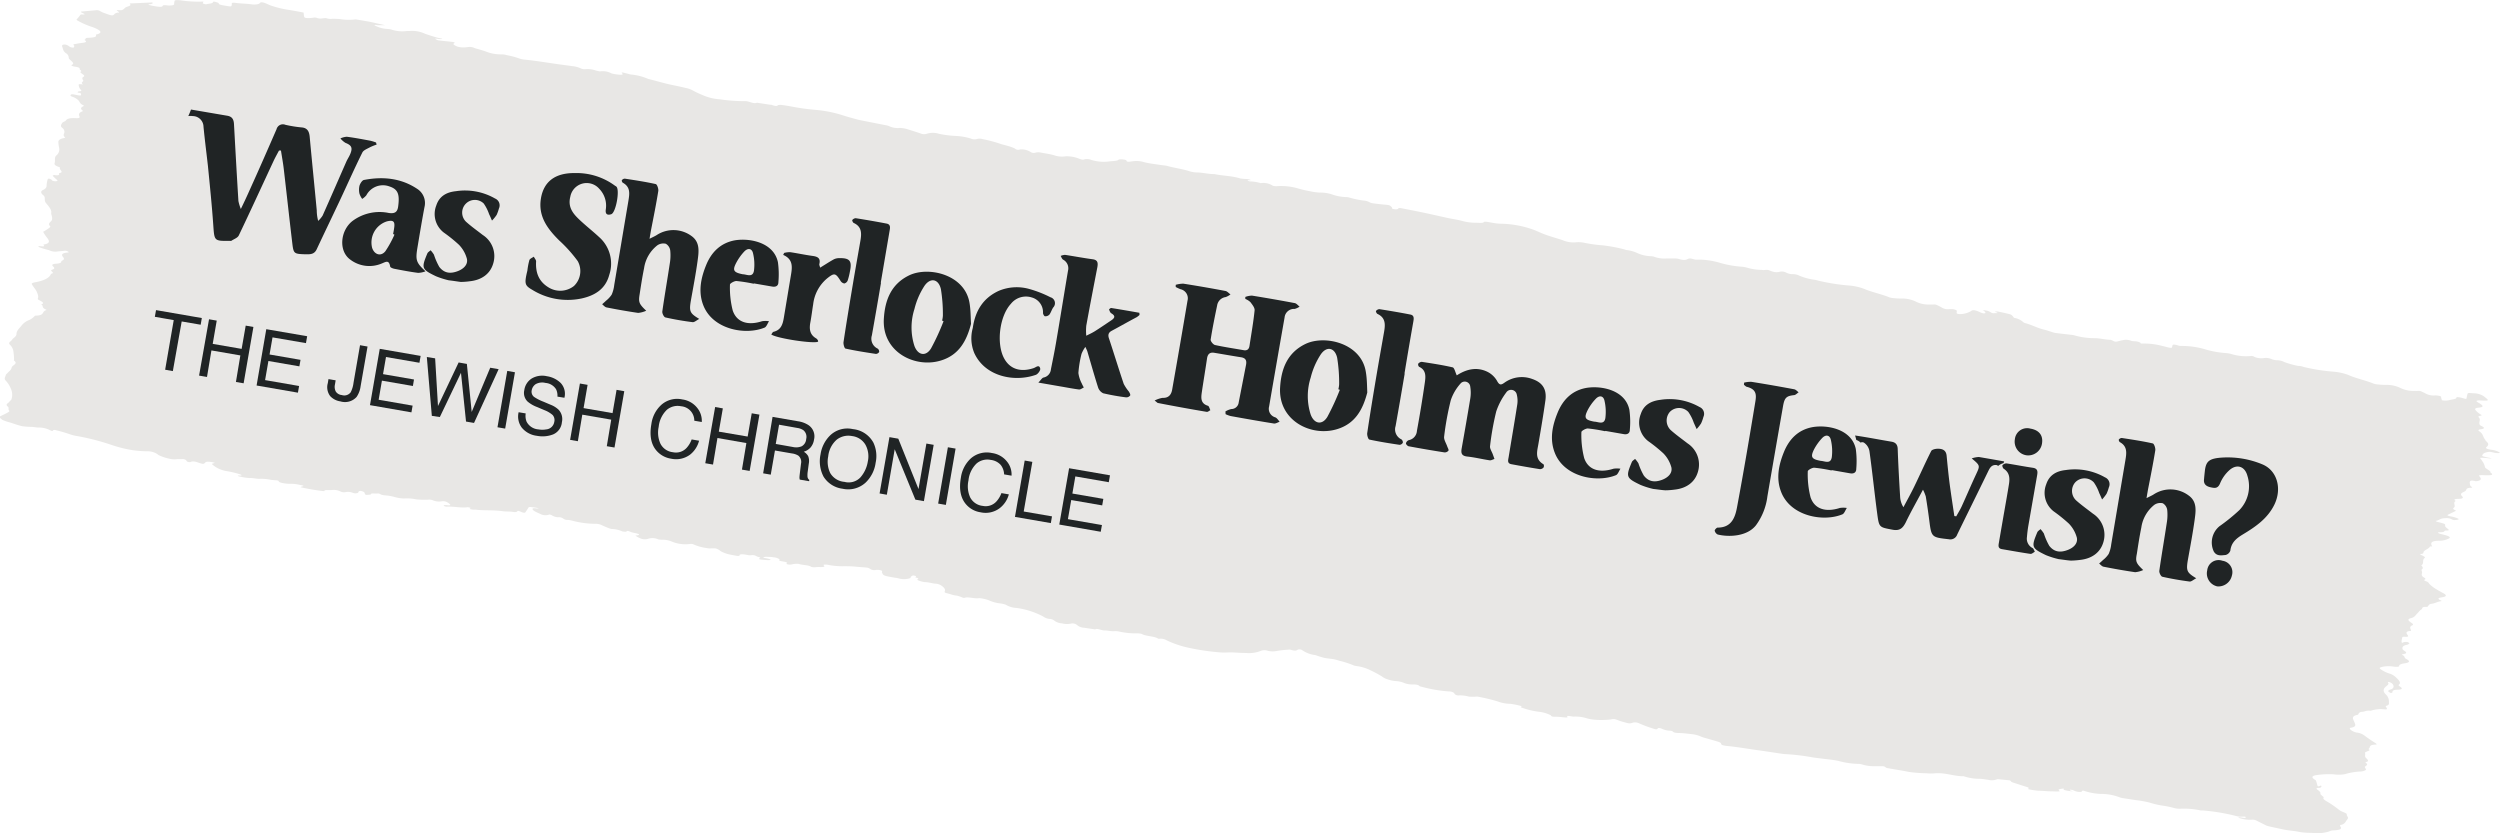 <?xml version="1.0" encoding="UTF-8"?> <svg xmlns="http://www.w3.org/2000/svg" viewBox="0 0 565.1 188.38"><defs><style>.cls-1{fill:#e8e7e5;}.cls-2{fill:#202425;}</style></defs><title>paper7</title><g id="Layer_2" data-name="Layer 2"><g id="Layer_2-2" data-name="Layer 2"><path class="cls-1" d="M561.84,102.3a3.29,3.29,0,0,1,1-.17,9.21,9.21,0,0,1,1,.21c.55.11,1.2.11,1.21,0s-.91-.54-1.73-.65c-1.1-.14-1.57-.35-1.31-.59.6-.56.57-.84-.1-1.43-.11-.1-.07-.18-.15-.28-.6-.67-.33-1.27-1.48-2-.12-.08,0-.17,0-.24a.83.83,0,0,1,.37-.1c.86-.12,1.22-.31.2-.79a.59.59,0,0,1-.41-.55c-.07-.48.38-.88-.21-1.44-.11-.11.14-.23.41-.28s.44-.09.12-.29a4.35,4.35,0,0,1-1.19-1c-.19-.25-.12-.47.65-.55,1.13-.11,1.17-.34.47-.84-.23-.17-.61-.35-.82-.52s.09-.32.68-.28c2,.12,2.15.06,1.3-.61a4.6,4.6,0,0,0-.61-.45,4.3,4.3,0,0,0-2.15-.55c-1.24-.1-1.26-.11-1.36.24a8.6,8.6,0,0,0-.19.88c0,.18-.18.19-.76,0s-1.55-.36-1.53-.15c0,.36-.9.39-1.46.54a3.69,3.69,0,0,1-1.82.06l-.18-.59a.07.07,0,0,1,0-.06c.18-.26-.64-.43-1.32-.44a3.79,3.79,0,0,1-2.38-.54l-.63-.29a1.53,1.53,0,0,0-.93-.19,5,5,0,0,1-.78,0,6.76,6.76,0,0,1-3.3-.73,7.12,7.12,0,0,0-2.71-.63c-.7,0-1.39,0-2.12-.09a4.55,4.55,0,0,1-1.08-.19c-1.7-.72-4.14-1.22-5.81-2a12.67,12.67,0,0,0-3.31-.71,42.24,42.24,0,0,1-6.73-1.07,3.22,3.22,0,0,0-1.24-.23,20.84,20.84,0,0,1-3.07-.86,3.64,3.64,0,0,0-1.83-.42,5,5,0,0,1-1-.22,3.17,3.17,0,0,0-1.94-.25,4.07,4.07,0,0,1-2-.28,1.29,1.29,0,0,0-1-.19,11.27,11.27,0,0,1-4.22-.46,6.34,6.34,0,0,0-1.35-.23,21.55,21.55,0,0,1-4.49-.81,18.37,18.37,0,0,0-5.47-.79,2.13,2.13,0,0,1-.8-.13c-.73-.22-1.19-.24-1.21,0a3.89,3.89,0,0,1-.11.43c0,.18-.47.14-1,0s-.71-.2-1.08-.27a15.75,15.75,0,0,0-4.55-.57c-.37,0-.46,0-.46-.1s-.5-.37-1.23-.42a4.33,4.33,0,0,1-.84-.08,3.1,3.1,0,0,0-2.06-.14c-.47.07-.79.19-1.19.28a1.15,1.15,0,0,1-.87-.14,3.06,3.06,0,0,0-.59-.25c-1.08,0-2.38-.35-3.57-.37a16.22,16.22,0,0,1-4.38-.57,4.94,4.94,0,0,0-.64-.15c-1.28-.15-2.55-.29-3.82-.45a3.5,3.5,0,0,1-.64-.15c-.66-.2-1.28-.44-2-.61-1.74-.43-2.66-1.06-4.33-1.49a1.12,1.12,0,0,1-.31-.15,4,4,0,0,0-2-1c-.23,0-.29-.27-.45-.41a1.3,1.3,0,0,0-.56-.41c-.91-.24-1.9-.45-2.87-.65-.15,0-.9,0-.38.14.91.35-.1.21-.3.25a1.13,1.13,0,0,1-.86-.2,3.69,3.69,0,0,0-.69-.33,8.81,8.81,0,0,0-1.12-.17,2.68,2.68,0,0,1,.37.26c.12.12.26.24.25.34s-.18.13-.36.16a3.66,3.66,0,0,1-1.08-.38c-1-.42-1.49-.46-1.84-.14A5,5,0,0,1,443,71c-.41,0-.73-.12-.73-.26s.1-.37,0-.58a2.34,2.34,0,0,0-.78-.27,6.41,6.41,0,0,0-1,0,2.57,2.57,0,0,1-1.5-.33,9.93,9.93,0,0,0-1.14-.59,1.32,1.32,0,0,0-.77-.14c-.29,0-.64,0-1,0a6.14,6.14,0,0,1-3.11-.7,7.08,7.08,0,0,0-2.88-.65c-.65,0-1.26,0-1.92-.08a4.94,4.94,0,0,1-1.08-.18c-1.63-.7-4-1.18-5.63-1.89a12.46,12.46,0,0,0-3.48-.79,45.51,45.51,0,0,1-7-1.11,6.84,6.84,0,0,0-.81-.19,13.18,13.18,0,0,1-3.43-.92,3.21,3.21,0,0,0-1.43-.35,3.16,3.16,0,0,1-1.58-.36,2.08,2.08,0,0,0-1.48-.17,2.84,2.84,0,0,1-1.55-.05c-.42-.1-.83-.35-1.14-.38-.48-.05-.82.1-1.29,0a12.48,12.48,0,0,1-3.32-.49,5.92,5.92,0,0,0-1.34-.24,23,23,0,0,1-4.93-.9,17.9,17.9,0,0,0-4-.68c-.42,0-.79,0-1.21,0s-.84-.19-1.26-.26a1.35,1.35,0,0,0-.6.05c-.44.22-.78.47-2.3,0a3.56,3.56,0,0,0-.84-.06c-.62,0-1.26,0-1.82,0A6.64,6.64,0,0,1,373.8,58a4,4,0,0,0-.64-.09,7.86,7.86,0,0,1-3.11-.73,7.67,7.67,0,0,0-2.23-.64c-.28,0-.56-.16-.85-.22a36.27,36.27,0,0,0-4.65-.86,31.81,31.81,0,0,1-4.2-.58,6.36,6.36,0,0,0-1.7-.13,6.23,6.23,0,0,1-3.28-.49c-1.17-.38-2.45-.74-3.56-1.13s-1.82-.75-2.75-1.13a22.78,22.78,0,0,0-7.52-1.43,9.83,9.83,0,0,1-1.28-.1c-.62-.09-1.25-.22-1.87-.32a2.4,2.4,0,0,0-.75,0c0,.34-1.1.2-1.87.2a11.59,11.59,0,0,1-2.92-.38c-1.13-.32-2.28-.46-3.4-.7-2.39-.53-4.75-1.08-7.19-1.56-1-.21-2.13-.41-3.19-.63-.45-.09-.73-.07-.78.06s-.36.25-1,.13-.3-.25-.43-.38a1.65,1.65,0,0,0-.62-.5,8.71,8.71,0,0,0-1.24-.15c-.76-.08-1.51-.16-2.26-.26a3.43,3.43,0,0,1-.82-.2,3.29,3.29,0,0,0-1.51-.45,21.19,21.19,0,0,1-3.17-.67,2.75,2.75,0,0,0-.68-.11,10.28,10.28,0,0,1-3.28-.62,8.49,8.49,0,0,0-2.77-.4,13.31,13.31,0,0,1-2.25-.32,24.92,24.92,0,0,1-2.43-.56,13.68,13.68,0,0,0-5.08-.56,3.07,3.07,0,0,1-.79-.09,3.91,3.91,0,0,0-2.77-.6,8.65,8.65,0,0,0-2.39-.39,1.79,1.79,0,0,1-.55-.17c-.06-.05.1-.11.25-.11s.68.06.33-.1a2.8,2.8,0,0,0-.75-.16,12.91,12.91,0,0,1-1.49-.13c-2-.63-3.95-.57-5.91-1-1.18.05-2.73-.37-4-.36a6.13,6.13,0,0,1-1.54-.26c-1.56-.52-3.43-.75-5.06-1.21-.43-.12-1.05-.14-1.58-.23-1.22-.19-2.54-.33-3.63-.62a6,6,0,0,0-2.58-.21l-.8.11c-.26,0-.54,0-.58-.14s-.1-.3-.73-.36a3.07,3.07,0,0,0-1.07,0c-.24.37-1.48.32-2.31.45a9.43,9.43,0,0,1-3.91-.37,2.56,2.56,0,0,0-1.51-.13c-.36.16-.64.07-1.2-.13a7.53,7.53,0,0,0-3.06-.55,5.27,5.27,0,0,1-2.63-.24c-1-.29-2-.41-3-.6a2.47,2.47,0,0,0-1.14,0,1.36,1.36,0,0,1-1.27-.2,3.82,3.82,0,0,0-2.27-.51,1.1,1.1,0,0,1-1.18-.21,8.56,8.56,0,0,0-1.62-.59c-.6-.19-1.4-.34-1.86-.54a30.93,30.93,0,0,0-3.85-1,2.14,2.14,0,0,0-1.3,0,2,2,0,0,1-1.32-.12,13.73,13.73,0,0,0-3.37-.59,23.31,23.31,0,0,1-3.85-.49,4.48,4.48,0,0,0-2.75,0,2,2,0,0,1-1.45-.1c-1-.33-2.05-.67-3.14-1a6.48,6.48,0,0,0-1.53-.22,4.4,4.4,0,0,1-2.39-.41,3.49,3.49,0,0,0-.84-.22l-5.49-1.09a11.09,11.09,0,0,1-1.1-.26c-1-.27-2-.54-2.92-.84a28.11,28.11,0,0,0-6.32-1.27c-1.61-.14-3.17-.34-4.8-.64-.85-.16-1.72-.32-2.57-.43a2.76,2.76,0,0,0-1.08,0c-.18.3-.67.23-1.51-.08l-.23,0-3-.46c-.76.33-1.73-.33-2.56-.36a.77.77,0,0,0-.21,0,36.73,36.73,0,0,1-5.62-.41,11.35,11.35,0,0,1-4-1,19,19,0,0,1-2.11-1,5.29,5.29,0,0,0-1.62-.57c-1-.25-2.08-.47-3.14-.69-1.87-.39-3.52-.92-5.33-1.35a12.58,12.58,0,0,0-3.93-1c-.36-.06-.7-.19-1.07-.27-.55-.13-1.29-.38-.84.06.29.27-.27.33-1.09.21a8.26,8.26,0,0,1-1.37-.25,4.11,4.11,0,0,0-2.61-.45,7.89,7.89,0,0,1-1.05-.24,5.52,5.52,0,0,0-2.14-.27,2,2,0,0,1-1.18-.19,5.74,5.74,0,0,0-1.88-.49c-1.15-.17-2.28-.3-3.43-.47-2.44-.35-4.9-.76-7.32-1a5.25,5.25,0,0,1-1.11-.22,18.09,18.09,0,0,0-2.93-.79,4,4,0,0,0-1.24-.18,9.05,9.05,0,0,1-3.55-.66c-.4-.15-.9-.29-1.36-.43s-.89-.23-1.19-.36a2.46,2.46,0,0,0-1.38-.21,7.72,7.72,0,0,1-1.23.09,4.77,4.77,0,0,1-1.25-.19c-.54-.25-1.13-.52-.75-.73s0-.29-.65-.36c-1-.11-1.93-.2-2.91-.32a1.59,1.59,0,0,1-.48-.22c-.16-.09-.4-.22.14-.15s1.08.15,1.28,0c-.45-.09-.95-.17-1.34-.29-.89-.26-1.75-.54-2.56-.82A6.91,6.91,0,0,0,92.6,7c-.2,0-.4,0-.55,0a7.72,7.72,0,0,1-3.68-.35,5.9,5.9,0,0,0-.85-.11,6.41,6.41,0,0,1-2.87-.83c-.05,0,.08-.1.19-.09s.49.08.68.08c.54,0,1,0,1.57,0l-1.68-.37c-.67-.15-1.34-.31-2-.44-1-.18-2-.34-3-.51a12,12,0,0,1-3.52-.06c-.58-.06-1.11-.06-1.67-.08a3.11,3.11,0,0,1-1.54-.15c-.43,0-.84.09-1.3.11a2.78,2.78,0,0,1-.63-.11A1.55,1.55,0,0,0,70.82,4a7,7,0,0,1-1,.09c-.83,0-1-.07-1.07-.34s-.08-.61-.13-.91c-1.08-.2-2.17-.42-3.25-.59a22.93,22.93,0,0,1-4.15-1c-.38-.13-.65-.29-1-.43C59.41.47,58.91.42,58.73.7S57.7,1.07,57,1C55.68.8,54.57.83,53.31.66c-.76-.1-.92,0-.92.13a1.13,1.13,0,0,1,0,.32c-.1.42-.1.41-1.58.16C50,1.14,49.31,1,49.46.74c0,0-.12-.1-.23-.14a7.43,7.43,0,0,0-.79-.23c-.06,0-.3,0-.3.1,0,.35-1,.34-1.57.51A3.4,3.4,0,0,1,45.9.8c-.12-.08,0-.16,0-.23A.9.9,0,0,1,46,.37a3.57,3.57,0,0,0-.56,0,26.49,26.49,0,0,1-4.7-.31C39.94,0,39.5,0,39.47.21a2,2,0,0,0-.1.7c0,.26-.46.33-1.13.34-.51,0-1.37-.22-1.47.08S36,1.57,35,1.4a8.33,8.33,0,0,1-1.31-.28C33.29.91,34,1,34.2.89a.89.89,0,0,0,.34-.18s0-.09-.13-.14a1.27,1.27,0,0,0-.36,0L29.86.76c-.21,0-.59,0-.54.07.56.49-.48.59-.92.84-.16.09-.22.21-.36.31a1.18,1.18,0,0,1-.58.32c-.23.05-1.07-.07-1.07,0s.37.31.5.46-.23.06-.34.1a1.86,1.86,0,0,0-.59.23c-.47.53-.55.53-2.32-.12a4.76,4.76,0,0,1-.94-.42,1.43,1.43,0,0,0-1.05-.23l-3,.27c-.42,0-.46.14-.06.32s1,.43-.12.36a.39.39,0,0,0-.31.1,7.39,7.39,0,0,1-.72.89c-.12.1-.21.16,0,.34a17.56,17.56,0,0,0,3.56,1.55c1.84.72,2.2,1.22,1,1.6-.15,0-.36.1-.32.18.24.47-.69.58-1.78.62-.82,0-.38.36-.84.47,1,.58-.17.63-1.06.75-.37.05-.66.13-1,.18s-.52.09-.32.28.07.34,0,.48-.64,0-.88-.11a4.1,4.1,0,0,0-.4-.29,2.14,2.14,0,0,0-.65-.24,1.13,1.13,0,0,0-.59.08.3.3,0,0,0-.11.37c.22.49.15,1,.85,1.5a1.22,1.22,0,0,1,.64,1.08c0,.12.16.28.31.42.43.42,1.07.86.39,1.14-.25.11,0,.31.76.42s1.09.28,1,.48.66.47.22.65c-.23.09.26.42.58.65s.29.38,0,.55-.2.47,0,.74-.72.49-.06.9c0,0-.16.06-.28,0-.78-.09-.7.1-.66.25a1.66,1.66,0,0,0,.42.94c.25.24.25.35-.29.4-.24,0-.39.13-.37.23s.41.12.66.14c0,.17.18.37.07.51s-.75,0-1.18-.09-1-.21-1.1,0-.19.24.42.46a3.72,3.72,0,0,1,1.22.72c.45.4.26.76,1.21,1.2.12.06.11.15,0,.19-.49.25-.83.51-.17,1,.09.06,0,.14-.06.18-.81.27-.88.68-.65,1.16.09.21,0,.41-.78.37-1.47-.08-2.06.14-2.3.52-.15.22-.74.35-.86.58s-.51.68,0,1.06a1.15,1.15,0,0,1,.52.88c.07.43-.51.77.15,1.3.08.07-.14.14-.31.17-.82.17-1.18.45-1.21.82a7.44,7.44,0,0,0,.16,1.3,1.72,1.72,0,0,1-.57,1.76c-.52.42-.3,1-.38,1.55-.05.33-.38.64.91,1.09.16.06.3.17.26.21-.29.35,1,1-.11,1.16-.16,0-.07.16-.08.24s0,.42-1.1.21c-.1,0-.42.12-.35.2a11.46,11.46,0,0,0,1,.94c.19.18-.12.32-.6.26s-.58-.18-.66-.31-.32-.16-.49-.25-.39.07-.4.14a6,6,0,0,0-.25,1.45c0,.37-.23.7-.78.94s-.61.68,0,1.17a1,1,0,0,1,.33.42c.11.46-.08.9.32,1.38.64.77,1.3,1.52,1.18,2.19-.05.27.12.57.15.85a1.49,1.49,0,0,1,0,.81c-.21.44-1.05.75-.41,1.36.15.15-.05.29-.2.41-.32.25-.71.48-1.08.72-.09.06-.31.11-.26.19a7.07,7.07,0,0,0,.71,1.11c.57.73,1.14,1.45-.63,1.74-.15,0,.15.22.12.31s-.23.12-.4.1c-1.05-.1-1.1-.08-.65.21a19.26,19.26,0,0,0,2.16.65,3.18,3.18,0,0,0,2,.28c.42-.05.89-.08,1.32-.12a1.32,1.32,0,0,1,.91.12c.26.14.32.22-.07.26-1.26.11-1.45.49-1,1,.27.32.3.59-.15.79-.16.07-.25.16-.25.26,0,.26-.39.41-1.05.46-1,.07-1.21.25-.75.67s.12.55-.37.74.75.64.06.82c-.27.07-.27.24-.35.37-.44.69-1.48,1.22-3.2,1.56-.54.1-1.11.2-1,.47a8.37,8.37,0,0,0,.68,1,4.83,4.83,0,0,1,.43.69c.21.54.48,1.1.24,1.57,0,.08,0,.19.18.28.75.4,1.5.79.62,1-.08,0,.15.14.2.21.23.32-.1.59.88,1,.08,0,.1.11,0,.13-1.08.34-.2,1.21-2.42,1.24-.15,0-.15.09-.21.14a4,4,0,0,1-1.17.84,3.89,3.89,0,0,0-1.81,1.34c-.47.58-1.08,1.11-1.08,1.78s-.71.88-1,1.34-1,.61-.47,1.15a2.52,2.52,0,0,1,.75,1.37,13.75,13.75,0,0,1,.17,2c0,.07-.09.13,0,.2,1,.75-.43,1-.55,1.59s-.6.82-.93,1.22c-.12.14-.35.27-.38.43-.09.41-.47.81-.05,1.26a5.83,5.83,0,0,1,1.19,1.86,3.29,3.29,0,0,1,.12,2.42c-.07.17-.34.31-.43.48-.19.36-1.08.56-.4,1.12.39.31,0,.57.32.93.18.18-.19.34-.42.48-.46.26-1,.51-1.51.75s.06.57.41.86a9.61,9.61,0,0,0,1.66.57c.93.29,1.81.63,2.8.86a18.08,18.08,0,0,0,2.05.15c.51,0,1.09.14,1.55.15a5.58,5.58,0,0,1,2.78.64c.5.27.54.08.61,0s.3-.16.77,0a28.45,28.45,0,0,1,2.87.83,10.11,10.11,0,0,0,1.92.48,53.73,53.73,0,0,1,7.71,2A28,28,0,0,0,30,101.76a27.64,27.64,0,0,0,3.08.25,4.14,4.14,0,0,1,2.33.54,2.08,2.08,0,0,1,.39.29,10.31,10.31,0,0,0,2.46.84,4.7,4.7,0,0,0,1.83.1c.33,0,.73,0,1,0a1.33,1.33,0,0,1,.9.19c.2.14.17.33.45.42.76.22.64-.08,1.07-.08a2.68,2.68,0,0,1,1,.15c1.48.5,1.5.5,1.91.07.17-.17.54-.22,1.27-.1.3,0,.6.13.9.19a3.14,3.14,0,0,0-.4.13c-.12,0-.33.11-.26.18a5.93,5.93,0,0,0,1.08.79,6.78,6.78,0,0,0,2.47.81,21.45,21.45,0,0,1,2.6.63c.45.13.91.36,0,.33-.73,0-.06.2.12.23a13.19,13.19,0,0,0,2.18.34c.77-.06,1.78.23,2.36.17a10.53,10.53,0,0,1,2.62.26c.3,0,.59.05.88.07.47,0,.78.11.77.25s.47.32,1.05.41a8.37,8.37,0,0,0,1.31.14,8.67,8.67,0,0,1,2.42.25c.92.16,1,.23.41.38-.13,0-.24.14-.22.15A47.24,47.24,0,0,0,73,111c.11,0,.32,0,.32,0-.06-.35,1.12-.18,1.78-.24a3.38,3.38,0,0,1,1.82.31,1.79,1.79,0,0,0,1.12.18,3,3,0,0,1,1.75.16,1.5,1.5,0,0,0,1.09,0c.18-.08.1-.23.22-.34a.81.81,0,0,1,.46-.1,2.14,2.14,0,0,1,.71.25c.16.11.12.22.19.34a2.82,2.82,0,0,0,.21.31,8.32,8.32,0,0,0,.9-.06c.15,0,.28-.06.28-.12,0-.26,1-.08,1.46-.14s.67.21,1,.3a5,5,0,0,0,.84.13,10.11,10.11,0,0,1,2,.35,8.78,8.78,0,0,0,2.15.35,9.81,9.81,0,0,1,2.8.2,19,19,0,0,0,2.67.07,2.12,2.12,0,0,1,1,.11,3.62,3.62,0,0,0,2.11.25,1.92,1.92,0,0,1,1.31.28,2.06,2.06,0,0,1,.55.44c.11.15,0,.26-.64.17a2.87,2.87,0,0,0-.72,0c-.1,0-.08.12,0,.18a1.79,1.79,0,0,0,.57.15c1.35-.12,3.49.35,4.7.12.28,0,.89.15.71.22-.36.15-.18.24.57.33.37,0,.71,0,1.08.06,2,.16,3.62,0,5.76.31.73.09,1.43,0,2.35.17a1.41,1.41,0,0,0,.76-.09c.14-.32.48-.13,1,.09s.81.21.92,0c.22-.34.47-.67.65-1,.08-.15.29-.19.88-.08.3,0,.61.07.91.12s.38.06.57.09a2.11,2.11,0,0,1-.55.06c-.79-.12-.91,0-.88.16.07.41,1.19.81,2,1.2a2.57,2.57,0,0,0,1.58.09c.21-.12.31-.1.72.06a2.93,2.93,0,0,0,1.43.48,1.7,1.7,0,0,1,1.31.38,1.63,1.63,0,0,0,.94.22,5.5,5.5,0,0,1,1.08.2,20.85,20.85,0,0,0,5.07.68,3.17,3.17,0,0,1,1.39.25c.5.24,1.05.47,1.61.7a4,4,0,0,0,.72.22,6.09,6.09,0,0,1,2.42.54,3,3,0,0,0,.93.07c.14-.29.47-.17,1.06.09a7.83,7.83,0,0,0,1.08.26c.78.19.93.32.5.46a5.08,5.08,0,0,0-.59.09,5.9,5.9,0,0,0,1.29.68,2.52,2.52,0,0,0,1.48.06,3.18,3.18,0,0,1,2.42.11,5.36,5.36,0,0,0,1,.07,5.37,5.37,0,0,1,1.88.35,8,8,0,0,0,4.35.6c.3,0,.46,0,.63.07a10.77,10.77,0,0,0,3.05.86,3.76,3.76,0,0,0,.76.09,7.18,7.18,0,0,1,1.32,0,3,3,0,0,1,.92.48,2,2,0,0,0,.32.22,8.83,8.83,0,0,0,1.35.54c.72.19,1.54.32,2.32.46.14,0,.45,0,.44,0-.15-.46.59-.48,2.05-.17a2.32,2.32,0,0,0,.59,0c.88-.13,1.1.27,1.65.4s.4.23.2.33-.06.23.57.28,1.05.1,1.52.11c.23,0,.45-.06.46-.13a2.51,2.51,0,0,0-.64-.22c-.38-.11-1.1-.15-1-.33a2.86,2.86,0,0,1,1-.06c.41,0,.87,0,1.31.1a2.46,2.46,0,0,1,1.29.42c.1.09,0,.17,0,.27s.08.11,1.07.29c.62.12.88.29.55.41-.07,0,0,.13.08.15a3.41,3.41,0,0,0,.67.11c.39,0,.66-.13,1.06-.16a3.59,3.59,0,0,1,1,0c.84.31,2.2.21,2.81.68a3.36,3.36,0,0,0,.61.08c.33,0,.57-.06.9-.06.86,0,1.81.08,1.27-.39-.19-.17.47-.22,1.06-.09a16.28,16.28,0,0,0,3.47.3c.88,0,1.78,0,2.71.1s1.74.13,2.62.22a1.77,1.77,0,0,1,.58.24,1.63,1.63,0,0,0,1.35.28,3.22,3.22,0,0,1,.72,0,1.94,1.94,0,0,1,.66.19c.1.12,0,.21,0,.33.3.78.3.78,3,1.25.23,0,.49.07.7.12a4.43,4.43,0,0,0,2.57,0c.28-.06.17-.26.3-.38a1.35,1.35,0,0,1,.48-.27,4.39,4.39,0,0,1,.67.15c0,.1-.09.18-.15.26s.94.22.57.36c-.16.07-.15.26.07.35a6.21,6.21,0,0,0,1.43.39c.84,0,1.65.27,2.37.35a2.62,2.62,0,0,1,1.42.43c.67.46.94.87.79,1.25s0,.36,1.25.69a5.57,5.57,0,0,0,1.5.34,9.16,9.16,0,0,1,1.36.48,1.24,1.24,0,0,0,.43,0c.61-.28,2.41.28,3.18.08a5.73,5.73,0,0,1,1.12.17,6.33,6.33,0,0,1,1.18.35,8.18,8.18,0,0,0,2.47.67,7,7,0,0,1,1.27.29,5.1,5.1,0,0,0,2.45.74,18.09,18.09,0,0,1,6,1.92,2.86,2.86,0,0,0,1.49.56,1.82,1.82,0,0,1,1.14.46,3.21,3.21,0,0,0,1.63.54,4.35,4.35,0,0,0,1.94.08,1.65,1.65,0,0,1,1.54.35,2.51,2.51,0,0,0,1.5.56l2.54.38c.44-.35,1.55.33,2.31.24.46,0,1.5.25,2.11.15a4.62,4.62,0,0,1,1.08.11,16.7,16.7,0,0,0,4,.39,4.61,4.61,0,0,1,1,.12c.83.55,3,.51,3.73,1.09a1.45,1.45,0,0,0,.42,0,2.67,2.67,0,0,1,1.53.38,22.33,22.33,0,0,0,4.71,1.62,52.73,52.73,0,0,0,7.52,1.11c1,.07,1.81-.05,2.8,0s1.93.12,2.89.12a7.2,7.2,0,0,0,3.37-.49,2.3,2.3,0,0,1,1.56,0,4.46,4.46,0,0,0,1.91.05,22.94,22.94,0,0,1,2.65-.3,1.71,1.71,0,0,1,.56,0c1.07.34,1.33.2,1.62,0a1.13,1.13,0,0,1,1.07.14,6.49,6.49,0,0,0,2.94,1.08l.2.07a18.72,18.72,0,0,0,1.79.55c.7.15,1.47.19,2.2.32a11.67,11.67,0,0,1,1.23.34,20.06,20.06,0,0,1,3.28,1.07,4.14,4.14,0,0,0,.68.14,9.61,9.61,0,0,1,3,.91,28.14,28.14,0,0,1,2.62,1.4,3.9,3.9,0,0,0,1.32.68,7.26,7.26,0,0,0,2.13.41,5.66,5.66,0,0,1,1.46.35,4.81,4.81,0,0,0,2.07.39c.65,0,1.32.05,1.56.39a2,2,0,0,0,.45.13,31.55,31.55,0,0,0,6.15,1.06,1.92,1.92,0,0,1,1.13.3c.17.12.12.23.27.35a1.29,1.29,0,0,0,1,.24,7.7,7.7,0,0,1,2.15.28,9.76,9.76,0,0,0,1.71,0l.23,0a39.54,39.54,0,0,1,4.56,1.09,8.27,8.27,0,0,0,2.89.54,18.39,18.39,0,0,1,2.56.54l-.11.09s-.11.15-.08.16a17.54,17.54,0,0,0,4,1,7.89,7.89,0,0,1,2.75.8c.14.28.37.36,1.17.33a14.17,14.17,0,0,1,1.48.11c.72.07,1.46.15,1-.21,0,0,.13-.09.24-.08.44,0,1,.17,1.34.15a8.59,8.59,0,0,1,3,.41,9.07,9.07,0,0,0,1.55.28,17.72,17.72,0,0,0,3.83-.05c.68-.16.81-.12,1.89.29.29.11.64.22,1,.31,1.32.37,1.33.36,2.12.11a2.15,2.15,0,0,1,1.32.16,28.61,28.61,0,0,0,3.25,1.21c.52.2.85.2.95,0s.43-.18.91,0a4.68,4.68,0,0,0,2,.47,1.7,1.7,0,0,1,.51.16c.2.26.57.32,1.3.36.9,0,1.89.13,2.86.24a7,7,0,0,1,2.29.59,9.7,9.7,0,0,0,1.36.42c.76.23,1.54.44,2.29.67.53.15.82.31.83.49a.44.44,0,0,0,.33.33,6,6,0,0,0,1.14.2c2.26.22,4.58.64,6.87.95,1.84.25,3.69.55,5.54.82a5.06,5.06,0,0,0,.66.06,48.31,48.31,0,0,1,6.11.73c.68.11,1.36.18,2.05.27,1.28.17,2.63.27,3.84.54a18.15,18.15,0,0,0,4.61.67,2.67,2.67,0,0,1,.63.1,9.05,9.05,0,0,0,3,.42c.55,0,1.05,0,1.6,0,.89,0,.64.38,1.37.46a3.69,3.69,0,0,1,.46.08c1.41.25,2.84.46,4.21.75a31.92,31.92,0,0,0,4,.31,9.45,9.45,0,0,0,2,0,10.93,10.93,0,0,1,1.16,0c1.67.07,3.6.73,5.23.66l.19.06a11,11,0,0,0,3.34.53c.64,0,1.33.14,2,.22a3.35,3.35,0,0,0,2.08-.12.92.92,0,0,1,.32,0l2.43.24a.76.76,0,0,1,.35.19c0,.15.3.27.75.41.8.24,1.55.51,2.36.76.59.17,1.13.32.83.5-.06,0,0,.14,0,.15a16.69,16.69,0,0,0,2.27.35c.88,0,1.87.12,2.76.13.68,0,1.47.08,2,0,.2,0-.31-.34-.16-.43a5.27,5.27,0,0,1,1.13-.2c0,.08-.08.16,0,.25a1.1,1.1,0,0,0,.42.16,8.73,8.73,0,0,0,1.16.19c1,.07-.09-.11-.12-.16a.87.87,0,0,0-.1-.19,4.72,4.72,0,0,1,.62.08c.26.08.43.2.69.28.71.23,1.38.21,1.46,0s.27-.16.74,0a13.49,13.49,0,0,0,3.55.61,11.49,11.49,0,0,1,4.06.71,3.93,3.93,0,0,0,.82.23l3,.46a22.82,22.82,0,0,1,3.11.56,19.59,19.59,0,0,0,2.82.67,19.43,19.43,0,0,1,2.73.56,5.13,5.13,0,0,0,1.27.16,17.88,17.88,0,0,1,4.72.38,2.74,2.74,0,0,0,.41,0,45,45,0,0,1,7.48,1.23,4.36,4.36,0,0,0,1.72.16c.21,0,.54,0,.58.12s-.11.17-.3.18-.61-.09-.91-.13a4.56,4.56,0,0,0-.52,0,1.87,1.87,0,0,0,.45.21,7.32,7.32,0,0,0,2.59.33,2,2,0,0,1,1.18.23l2.11,1.06a2.62,2.62,0,0,0,.54.18c1,.24,2.1.45,3.14.69,1.33.3,2.63.32,4,.63a17.42,17.42,0,0,0,2.58.18,9.17,9.17,0,0,0,3.93-.3,2.38,2.38,0,0,1,1-.26c1.45-.06,2.06-.31,1.6-.87-.11-.14-.13-.32.1-.37a1.56,1.56,0,0,0,1.2-.9c.15-.22.4-.43.42-.68s-.38-.57-.27-.8-1-.55-1.45-.82l-.32-.22a23.59,23.59,0,0,0-2.24-1.59c-.73-.43-1.53-.83-1.22-1.19.08-.1-.28-.28-.41-.43s-.37-.3-.33-.41c.1-.26-.14-.53-.55-.83s-.56-.48.34-.51c.33,0,.35-.2.45-.32s-.09-.13-.14-.2a3.27,3.27,0,0,1-.33.14,1.68,1.68,0,0,1-.24.06c-.07-.05-.17-.1-.18-.14-.12-.38-.19-.75-.34-1.13,0-.11-.26-.24-.43-.36-.62-.44-.44-.73.32-.89a18.68,18.68,0,0,1,4.15-.21A7.69,7.69,0,0,0,530,175a15.05,15.05,0,0,1,3.39-.6,2.73,2.73,0,0,0,1.38-.35c.18-.2-.37-.57-.17-.77s.73-.4.28-.76c-.12-.09-.26-.24-.13-.26,1-.17.32-.63,0-1s0-.7-.17-1.06c-.06-.14.27-.24.47-.35s.93-.21.28-.54c.63-.29-.11-.93,1.55-1,.48,0,.38-.13.1-.32-.88-.56-1.73-1.13-2.48-1.7a3.54,3.54,0,0,0-1.79-.7c-1.07-.2-2-1-1.34-1.09,1.4-.21,1-.78.81-1.28-.25-.65-.83-1.33.69-1.63.29-.06.2-.26.34-.38a.84.84,0,0,1,.59-.3c.78,0,.91-.38,2.08-.25a7,7,0,0,1,1.73-.34c.56-.12,1.63.11,1.86,0s-.12-.43-.2-.65c0,0,0-.09.08-.11.85-.2.62-.6.64-1a2.13,2.13,0,0,0-.74-1.63c-.63-.63-.53-1.17-.1-1.6s1-.63.59-1.11c0,0,.11-.06.17-.09a2.85,2.85,0,0,1,.38.12c.92.39,1,1.29.22,1.54a3.94,3.94,0,0,0-.63.28c0,.18-.09.22,0,.27s.27.17.41.26.48,0,.49-.1c0-.3.09-.58,1.18-.6s1.16-.29.56-.69c-.2-.14-.44-.33-.32-.41.71-.49-.07-1.17-.77-1.83a3.68,3.68,0,0,0-1.35-.73,6.89,6.89,0,0,1-1.78-.85c-.66-.42-.45-.5.39-.7a7,7,0,0,1,2.42,0c.86.1,1.26,0,1.21-.2s.42-.44,1.15-.54c.95-.14,1.59-.39.44-1-.62-.31-.09-.58-1-.93-.06,0,.13-.13.31-.16.84-.13.87-.39.22-.78-.22-.14-.37-.3-.38-.42-.06-.38.07-.71.92-.89a1.13,1.13,0,0,0,.66-.36s-.23-.21-.46-.28a2.63,2.63,0,0,0-.69,0,2.67,2.67,0,0,0-.55.2.86.86,0,0,1-.09-.33c0-.3.1-.59.15-.89,0-.13.11-.21.69-.17s.74-.07.58-.32-.83-.91.58-1c.19,0,.15-.16.1-.26-.2-.4-.27-.77.3-1,.31-.14.23-.32-.16-.57-.64-.43-1.1-.81-.12-1.06.82-.2,1-.63,1.37-1s.41-.47.64-.7.47-.29.51-.47.11-.44,1.1-.38c.19,0,.18-.15.28-.23s.22-.4.68-.46c1-.12,1.25-.46,2.19-.59.11,0,.18-.09.1-.13-1.1-.47-.63-.64.23-.77,1.05-.17,1-.54.05-1-.65-.36-1.29-.72-1.85-1.08a8,8,0,0,1-1-.8c-.28-.24-.29-.53-.8-.7-1.14-.39.06-.41-.27-.65-.06,0,0-.09-.13-.14-.93-.49-.61-.83-.59-1.22s-.27-.55,0-.74.19-.51-.14-.83c-.07-.07.08-.11.13-.17.49-.45,0-1.09.58-1.53.28-.18-.2-.44-.78-.69-.16-.07-.26-.23-.18-.23.87,0,.63-.32.77-.53.29-.43,1.28-.7,1.41-1.17a.42.42,0,0,1,.16,0c.57,0,.23-.16.19-.29-.18-.53-.06-1,1.77-1a4.52,4.52,0,0,0,2-.44c.74-.31.36-.59-1.31-1l-.45-.11c-.66-.18-.74-.37-.09-.37s.9-.07,1-.25.31-.13.58-.14c.48,0,.45-.14.27-.3s-.74-.53-.7-.78c.07-.42,0-.43-1.65-.85-.21,0-.5-.23-.46-.24.87-.16.89-.59,2.15-.62a2.52,2.52,0,0,1,1.38.21,1.27,1.27,0,0,0,.91.2c.28,0,.68-.08.75-.18s-.91-.47-1.63-.6-1.11-.28-.82-.41c.54-.27,1.11-.52,1.63-.79.11,0,.22-.16.1-.21-1-.41-.3-.54-.22-.79.15-.43-.38-1,.28-1.32-.67-.38-.12-.45.62-.48.91,0,1.19-.22.79-.6s-.27-.67.26-.9c.36-.15.63-.34.69-.55s.23-.43,1-.45c.38,0,.43-.08.2-.23a.76.76,0,0,1-.35-.43c0-.26-.14-.54,0-.76s.35-.31,1.29-.06c1.19-.1,1.31-.45,1-.9-.09-.16-.35-.37-.16-.45a7.6,7.6,0,0,1,1.31,0h.42c1,0,1.28-.05,1.08-.38-.05-.07-.33-.17-.31-.22.2-.37-1.07-.84-1.23-1.2a4,4,0,0,0-.45-1.15c-.13-.17-.23-.33-.33-.49s-.46-.47-.21-.51a13.92,13.92,0,0,1,1.89.12l.65.05c-.19-.06-.38-.12-.59-.17a11.31,11.31,0,0,1-1.46-.35c-.24-.14-.09-.31,0-.44A1.1,1.1,0,0,1,561.84,102.3Z"></path><path class="cls-2" d="M85,32.21a10.48,10.48,0,0,0-1.28-.4c-1.77-.33-3.54-.67-5.32-.9a4,4,0,0,0-1.45.38,4.67,4.67,0,0,0,1.13,1c1.37.54,1.68,1.09,1.1,2.5-.25.61-.63,1.16-.9,1.76-1.79,4.07-3.55,8.14-5.36,12.19a6,6,0,0,1-1,1.19,9.31,9.31,0,0,1-.32-2.38C71.08,42,70.51,36.43,70,30.89c-.11-1.16-.52-2-1.85-2.09a27.88,27.88,0,0,1-3.64-.59,1.48,1.48,0,0,0-2,1c-2,4.6-4,9.17-6.07,13.74-.58,1.31-1.18,2.6-2,4.29a10,10,0,0,1-.55-1.81c-.36-5.79-.68-11.59-1-17.39-.06-1-.38-1.69-1.52-1.88l-8.2-1.4a14.82,14.82,0,0,1-.61,1.48,3.48,3.48,0,0,1,1,0A2.44,2.44,0,0,1,46,28.65c.29,3,.67,5.91,1,8.87.44,4.46.9,8.92,1.21,13.39.26,3.57.17,3.58,3.79,3.53.1,0,.22.05.28,0,.58-.39,1.42-.66,1.69-1.21,2.67-5.58,5.24-11.2,7.85-16.8.38-.82.83-1.61,1.25-2.41l.44,0c.21,1.41.48,2.82.64,4.23.66,5.63,1.27,11.27,1.94,16.89.26,2.15.43,2.25,2.69,2.33,1.09,0,2.19.18,2.8-1.11,1.7-3.64,3.45-7.25,5.16-10.88s3.37-7.39,5.16-11c.27-.55,1.12-.85,1.74-1.2a10.74,10.74,0,0,1,1.49-.59Z"></path><path class="cls-2" d="M96.18,61.33a5.15,5.15,0,0,1-1.67.35c-1.79-.23-3.56-.57-5.32-.91-.38-.07-1-.3-1-.55-.29-1.59-1-1-2-.62a7.12,7.12,0,0,1-7-.91c-2.72-1.95-2.28-6.58.49-8.74a10.23,10.23,0,0,1,8.2-1.81c1.45.21,2-.26,2.14-1.63.34-2.65-.1-3.75-2-4.37a4.23,4.23,0,0,0-5.21,2,4,4,0,0,1-.94.82,4.18,4.18,0,0,1-.61-1.16,4,4,0,0,1,0-1.83c.16-.5.6-1.21,1-1.29,4.33-.84,8.52-.42,12.22,2.13a3.79,3.79,0,0,1,1.47,4c-.6,3.17-1.12,6.34-1.65,9.52C93.91,58.88,94.15,59.43,96.18,61.33Zm-7-8.28-.32-.16c.09-.47.18-.93.24-1.4.21-1.45-.19-1.8-1.64-1.45a5,5,0,0,0-3.34,6c.52,1.55,2,2,3,.73A24.15,24.15,0,0,0,89.16,53.05Z"></path><path class="cls-2" d="M101.44,63.36a18.47,18.47,0,0,1-2.9-.92c-3.26-1.57-3.33-1.83-1.94-5.16.12-.28.48-.47.73-.71a6.07,6.07,0,0,1,.76,1,14.53,14.53,0,0,0,1.22,2.78c1.09,1.39,2.47,1.61,4.23.91,1.24-.49,2.28-1.44,2-2.76a7.21,7.21,0,0,0-1.81-3.18,32.78,32.78,0,0,0-3.41-2.75,5.28,5.28,0,0,1-1.7-6.13c.68-2.1,2.32-3,4.41-3.22a13.65,13.65,0,0,1,8.87,1.65,1.67,1.67,0,0,1,.88,2.25,9.69,9.69,0,0,1-.52,1.46,9,9,0,0,1-1.05,1.28c-.22-.48-.42-1-.65-1.44A9.54,9.54,0,0,0,109.34,46a2.87,2.87,0,1,0-4,4.12c1.19,1.07,2.5,2,3.79,3a5.67,5.67,0,0,1,2.35,6.46c-.68,2.31-2.57,3.72-5.32,4a16.17,16.17,0,0,1-2,.15C103.4,63.64,102.6,63.49,101.44,63.36Z"></path><path class="cls-2" d="M146.07,70.24a5.84,5.84,0,0,1-1.82.49c-2.39-.35-4.77-.77-7.14-1.24-.37-.07-.69-.47-1-.72.29-.26.59-.51.86-.78a6.2,6.2,0,0,0,1.29-1.38,7.54,7.54,0,0,0,.58-2.18c1.08-6.34,2.13-12.68,3.2-19,.26-1.58.53-3.14-1.25-4.12-.15-.08-.3-.49-.23-.57a.88.88,0,0,1,.67-.36c2.33.36,4.67.71,7,1.23.3.07.65,1.07.57,1.57-.48,3-1.09,6-1.66,8.92-.08.46-.16.92-.32,1.88.8-.42,1.26-.6,1.66-.87a6.91,6.91,0,0,1,7.87.27c1.95,1.42,1.6,3.62,1.33,5.61-.42,3.05-1,6.06-1.54,9.1-.38,2.33-.18,2.74,1.92,4-.64.33-1.11.79-1.51.73-2.06-.26-4.12-.61-6.15-1.07-.33-.08-.75-.92-.69-1.35.51-3.6,1.14-7.19,1.68-10.79a10.89,10.89,0,0,0,.11-3,2.08,2.08,0,0,0-1-1.51,2.39,2.39,0,0,0-1.91.35,8,8,0,0,0-3,5.16c-.41,2-.7,3.91-1,5.87C144.29,68.3,144.42,68.67,146.07,70.24Z"></path><path class="cls-2" d="M257.58,71.19a4.93,4.93,0,0,1-.63.5c-1.89,1-3.78,2.08-5.67,3.09-.79.42-.86,1-.59,1.77,1.13,3.4,2.17,6.83,3.32,10.23a9.74,9.74,0,0,0,1.15,1.72c.17.27.41.72.3.9a1.09,1.09,0,0,1-.91.42,49.46,49.46,0,0,1-5.17-.92,2.24,2.24,0,0,1-1.18-1.36c-.86-2.7-1.62-5.42-2.42-8.13-.07-.22-.18-.42-.44-1a7.46,7.46,0,0,0-.87,1.57,24.75,24.75,0,0,0-.71,4.33,7.1,7.1,0,0,0,.78,2.4c.12.31.3.59.44.89-.36.15-.74.48-1.08.44-1.36-.17-2.71-.44-4.06-.67l-5.13-.89c.58-.59.83-1.06,1.17-1.14a2.07,2.07,0,0,0,1.67-1.87c.42-2.09.85-4.17,1.2-6.27.91-5.32,1.76-10.64,2.66-16a2.2,2.2,0,0,0-1.11-2.51c-.26-.16-.37-.56-.55-.84a2.85,2.85,0,0,1,1-.24c2.1.32,4.19.72,6.3,1,1.13.18,1.15.87,1,1.77-.85,4.41-1.71,8.82-2.51,13.24a12.31,12.31,0,0,0,0,2.27c.64-.33,1.3-.62,1.91-1,1.24-.78,2.44-1.61,3.66-2.42.77-.51,1.19-1,.09-1.65-.26-.15-.39-.55-.51-.86,0-.05.35-.37.5-.34,2.12.34,4.24.71,6.35,1.08Z"></path><path class="cls-2" d="M119.21,61.16a15.37,15.37,0,0,1,.45-2.36c.12-.34.65-.53,1-.78.18.36.54.74.52,1.09-.14,2.45.55,4.45,2.74,5.81a5,5,0,0,0,5.82-.28,4.65,4.65,0,0,0,.85-5.62,31.74,31.74,0,0,0-4.22-4.7c-2.6-2.59-4.71-5.38-4.12-9.32s3.23-5.94,7.71-5.88a14.61,14.61,0,0,1,9,2.82c.11.09.26.14.36.24.83.74-.1,5.89-1.15,6.24-.88.29-1.38,0-1.24-1.05a5.47,5.47,0,0,0-1.47-4.69,3.76,3.76,0,0,0-6.55,1.8c-.61,2.4.67,3.88,2.18,5.29s2.94,2.52,4.36,3.84a8,8,0,0,1,2.26,8.55c-.86,3.21-3.28,4.64-6.22,5.3a15.21,15.21,0,0,1-11.18-1.95C118.59,64.51,118.5,64.13,119.21,61.16Z"></path><path class="cls-2" d="M219.49,73.21c-1,3.88-2.74,7-6.71,8.25-5.83,1.87-13.4-1.81-13-9.33.24-4.26,1.63-7.9,5.71-9.88,4.38-2.13,12.7-.2,13.68,6.36C219.42,70.12,219.4,71.68,219.49,73.21Zm-6.21-.6-.33-.15a5.35,5.35,0,0,0,.18-1.11,35.35,35.35,0,0,0-.45-6c-.53-2.31-2.37-2.68-3.71-.74a17,17,0,0,0-2.27,5.24,13.64,13.64,0,0,0,0,8.36c.79,2.12,2.59,2.45,3.76.53A52,52,0,0,0,213.28,72.61Z"></path><path class="cls-2" d="M170.38,64.14a35.27,35.27,0,0,0-3.93-.62c-.49,0-1.46.54-1.45.81a20.94,20.94,0,0,0,.62,5.84c.91,2.72,3.47,3.47,6.63,2.44a5,5,0,0,1,1.58,0c-.33.49-.56,1.25-1,1.44-4.32,1.79-11.77.45-13.88-5.11-1.16-3.06-.51-6.11.66-9s3.22-5,6.46-5.61c3.45-.59,8.84.5,9.77,4.93a19.83,19.83,0,0,1,.11,4.5c0,.91-.64,1.17-1.49,1l-4.06-.7ZM167.92,62c.85,0,2.24.85,2.51-.84a10.87,10.87,0,0,0-.21-3.89c-.24-1.13-1.17-1.29-2-.4a11.7,11.7,0,0,0-1.79,2.51C165.52,61.12,165.8,61.58,167.92,62Z"></path><path class="cls-2" d="M199.14,63.92q-1,5.94-2.06,11.88a2.47,2.47,0,0,0,1.31,3,.84.84,0,0,1,.33.77A.92.92,0,0,1,198,80c-2.3-.35-4.59-.7-6.85-1.2-.27,0-.55-1-.48-1.48.65-4.31,1.36-8.6,2.08-12.89.55-3.31,1.15-6.61,1.72-9.92.29-1.66.41-3.24-1.49-4.11-.19-.08-.4-.58-.33-.66a1.08,1.08,0,0,1,.77-.42c2.33.37,4.67.77,7,1.22.9.18.8.89.67,1.59q-1,5.88-2,11.75Z"></path><path class="cls-2" d="M185.39,60.5c1.1-.68,2.06-1.31,3.07-1.87a2.67,2.67,0,0,1,1.22-.28c2.4-.05,2.95.62,2.44,3a14.42,14.42,0,0,1-.51,2.06,1.12,1.12,0,0,1-.76.67,1.27,1.27,0,0,1-.84-.57c-1.13-1.81-1.4-1.9-3.06-.57a8.94,8.94,0,0,0-3.14,5.84c-.22,1.35-.38,2.71-.63,4.06-.29,1.51-.16,2.83,1.34,3.67a1.26,1.26,0,0,1,.36.43.82.82,0,0,1,.05.28c-.82.55-9.24-.7-10.59-1.61.17-.22.3-.56.51-.61,1.71-.4,2.09-1.74,2.33-3.19.54-3.22,1.07-6.44,1.61-9.65.3-1.8.51-3.56-1.76-4.54l.22-.45a5,5,0,0,1,1.36-.17c1.68.25,3.34.61,5,.84,1.15.15,1.94.46,1.59,1.86C185.16,59.91,185.33,60.23,185.39,60.5Z"></path><path class="cls-2" d="M219.89,74.13c.55-3.91,2.37-6.79,5.9-8.4a10.48,10.48,0,0,1,6.94-.39,25.87,25.87,0,0,1,4.71,1.85,1.39,1.39,0,0,1,.64,2.3c-.35.5-.51,1.13-.87,1.62a1.24,1.24,0,0,1-1,.38c-.17,0-.44-.47-.45-.73a3.46,3.46,0,0,0-2.53-3.52,4.33,4.33,0,0,0-4.73,1.44c-2.54,2.74-3.31,8.82-1.6,12.19,1.29,2.53,3.73,3.35,6.77,2.33.5-.17,1.23-.9,1.46.11.1.39-.51,1.25-1,1.42-4.82,1.7-11.44.42-13.9-4.92A8.67,8.67,0,0,1,219.89,74.13Z"></path><path class="cls-2" d="M277,93a4.44,4.44,0,0,1,1.33-.54A1.68,1.68,0,0,0,280,90.94q.84-4.26,1.66-8.5c.18-1-.12-1.53-1.17-1.69-2-.31-4-.67-6-1-1-.18-1.5.28-1.65,1.26-.38,2.57-.81,5.14-1.19,7.71-.18,1.25-.27,2.49,1.38,3,.26.07.38.63.56,1-.27.14-.57.42-.81.38-3.68-.62-7.36-1.29-11-2-.16,0-.29-.2-.79-.56a6.11,6.11,0,0,1,1.8-.61c1.43.07,2-.8,2.18-1.94q1.77-10,3.45-20a2.1,2.1,0,0,0-1.59-2.62,9.4,9.4,0,0,1-1.07-.5l0-.49a6.26,6.26,0,0,1,1.73-.26q4.77.75,9.51,1.65c.41.08.76.51,1.14.78a4.14,4.14,0,0,1-1.08.6A2.25,2.25,0,0,0,275.13,69c-.54,2.59-1.07,5.19-1.48,7.8,0,.36.58,1.1,1,1.19,2.13.47,4.29.78,6.43,1.16.85.16,1.25-.23,1.36-1,.4-2.66.88-5.32,1.15-8,.06-.59-.53-1.3-.95-1.86a3.69,3.69,0,0,0-1.15-.72l0-.45a4.66,4.66,0,0,1,1.51-.3q4.84.78,9.66,1.69c.4.07.73.52,1.1.8a3.52,3.52,0,0,1-1.12.52,2.14,2.14,0,0,0-2.27,1.91q-1.77,10.06-3.5,20.14a2,2,0,0,0,1.38,2.45c.4.15.68.64,1,1-.43.14-.89.46-1.3.4-3.27-.52-6.53-1.1-9.79-1.69a6.69,6.69,0,0,1-1.13-.42Z"></path><path class="cls-2" d="M329.29,84.85c2.17-1.41,4.55-2,7-.77a5.18,5.18,0,0,1,2.09,2c.54,1,.9,1,1.72.4a6.72,6.72,0,0,1,6.23-.82c2.35.8,3.32,2.31,3,4.79-.45,3.23-1,6.45-1.55,9.67-.27,1.75-1,3.6,1.12,4.83a.78.78,0,0,1,0,.73,1.08,1.08,0,0,1-.82.37c-2.15-.34-4.3-.72-6.44-1.12-1-.18-.74-.94-.63-1.58.64-3.92,1.32-7.84,1.93-11.77a5.67,5.67,0,0,0-.08-2.36,1.31,1.31,0,0,0-2.4-.49A15.08,15.08,0,0,0,338.21,93a62.29,62.29,0,0,0-1.4,7.83c-.08.58.4,1.23.62,1.86.13.35.25.7.38,1.06-.37.1-.75.35-1.08.3-1.69-.25-3.35-.67-5.05-.85-1.34-.14-1.48-.79-1.27-1.92q1-5.58,1.93-11.19a8.19,8.19,0,0,0,0-2.66,1.25,1.25,0,0,0-2.23-.7,10.72,10.72,0,0,0-2.17,3.72,65.28,65.28,0,0,0-1.51,8.24c-.09.7.46,1.49.71,2.24.11.32.38.73.27.93a1.07,1.07,0,0,1-.91.4c-2.67-.42-5.33-.87-8-1.37-.28,0-.7-.44-.7-.66a1,1,0,0,1,.65-.74,2.27,2.27,0,0,0,1.83-2.1q1-5.44,1.79-10.92c.19-1.34.35-2.81-1.3-3.56a.75.75,0,0,1-.2-.69,1.13,1.13,0,0,1,.8-.43c2.33.36,4.68.71,7,1.25C328.76,83.16,328.94,84.14,329.29,84.85Z"></path><path class="cls-2" d="M309.06,88.72c-1,3.88-2.74,7-6.71,8.25-5.84,1.87-13.4-1.8-13-9.32.24-4.27,1.63-7.9,5.71-9.89,4.38-2.13,12.7-.2,13.68,6.36C309,85.64,309,87.19,309.06,88.72Zm-6.21-.6-.33-.14a5.44,5.44,0,0,0,.18-1.12,35.15,35.15,0,0,0-.45-6c-.53-2.31-2.38-2.69-3.71-.74a17,17,0,0,0-2.27,5.23,13.64,13.64,0,0,0,0,8.36c.79,2.13,2.59,2.45,3.76.53A53.64,53.64,0,0,0,302.85,88.12Z"></path><path class="cls-2" d="M362.83,97.48a35.13,35.13,0,0,0-3.92-.63c-.49,0-1.46.55-1.45.82a20.94,20.94,0,0,0,.62,5.84c.9,2.72,3.46,3.46,6.63,2.44a5.25,5.25,0,0,1,1.58,0c-.34.5-.57,1.26-1,1.45-4.32,1.78-11.76.45-13.87-5.11-1.17-3.06-.52-6.11.66-9s3.21-5,6.45-5.6c3.46-.6,8.85.5,9.77,4.92a19.3,19.3,0,0,1,.11,4.5c0,.91-.64,1.18-1.49,1l-4.06-.71Zm-2.46-2.17c.86,0,2.25.85,2.51-.84a11.09,11.09,0,0,0-.2-3.89c-.24-1.14-1.17-1.3-2-.4a11.21,11.21,0,0,0-1.79,2.5C358,94.46,358.26,94.92,360.37,95.31Z"></path><path class="cls-2" d="M317.52,84.43q-1,5.94-2.06,11.88a2.48,2.48,0,0,0,1.31,3,.86.86,0,0,1,.33.76.92.92,0,0,1-.73.48c-2.29-.34-4.58-.7-6.84-1.19-.27-.06-.56-1-.48-1.49.64-4.3,1.35-8.59,2.07-12.88.56-3.31,1.15-6.62,1.73-9.93.29-1.65.41-3.23-1.5-4.11-.18-.08-.39-.57-.32-.66a1.06,1.06,0,0,1,.77-.41c2.33.37,4.66.76,7,1.22.89.17.79.89.67,1.59-.69,3.91-1.36,7.83-2,11.74Z"></path><path class="cls-2" d="M373.7,110.52a18.15,18.15,0,0,1-2.9-.92c-3.26-1.57-3.33-1.83-1.94-5.16.12-.29.48-.48.73-.71a6.21,6.21,0,0,1,.76,1,14.44,14.44,0,0,0,1.22,2.77c1.08,1.4,2.47,1.61,4.23.92,1.24-.5,2.27-1.44,2-2.77a7.24,7.24,0,0,0-1.81-3.17,33.87,33.87,0,0,0-3.41-2.75,5.28,5.28,0,0,1-1.7-6.14c.68-2.09,2.32-2.95,4.41-3.21A13.65,13.65,0,0,1,384.16,92a1.66,1.66,0,0,1,.88,2.24,8.84,8.84,0,0,1-.53,1.47,9.7,9.7,0,0,1-1,1.28l-.65-1.44a9.56,9.56,0,0,0-1.23-2.43,2.9,2.9,0,0,0-4.19,0,3,3,0,0,0,.2,4.09c1.2,1.07,2.51,2,3.8,3a5.71,5.71,0,0,1,2.35,6.47c-.68,2.31-2.57,3.72-5.32,4a16.48,16.48,0,0,1-2,.15C375.66,110.79,374.86,110.65,373.7,110.52Z"></path><path class="cls-2" d="M451.68,105.31a2.89,2.89,0,0,1,1.23-.63l0-.05c0-.11.08-.22.12-.33q-2.85-.51-5.72-1a5.54,5.54,0,0,0-1.62.32c1.93,1.62,1.9,1.62,1,3.56-1.12,2.39-2.15,4.83-3.25,7.24-.36.79-.83,1.53-1.25,2.29l-.43-.06c-.37-2.5-.76-5-1.09-7.49-.26-2.06-.46-4.13-.66-6.19-.13-1.25-1-1.55-2-1.54-.51,0-1.31.18-1.48.52-1.33,2.61-2.5,5.29-3.78,7.92-.78,1.62-1.66,3.19-2.5,4.78a4.91,4.91,0,0,1-.74-2.3c-.22-3.58-.42-7.17-.55-10.75,0-1-.39-1.59-1.4-1.76-2.75-.46-5.49-1-8.24-1.4a10,10,0,0,1,.27,1l.33.14a2.62,2.62,0,0,1,.65.47.81.81,0,0,1,.75,0,2.92,2.92,0,0,1,1.26,2c.66,4.76,1.14,9.55,1.78,14.32.4,2.9.5,2.8,3.4,3.36,1.59.31,2.31-.27,3-1.62,1.15-2.4,2.48-4.72,3.91-7.42a9.36,9.36,0,0,1,.63,1.52q.44,2.66.78,5.32c.5,3.94.5,3.92,4.43,4.36a1.63,1.63,0,0,0,1.9-1.07c2.27-4.66,4.58-9.31,6.86-14,.43-.86.76-1.8,2-1.71A3.46,3.46,0,0,1,451.68,105.31Z"></path><path class="cls-2" d="M484.45,128.85a5.58,5.58,0,0,1-1.82.49c-2.39-.35-4.77-.77-7.14-1.24-.37-.07-.69-.47-1-.72.29-.26.59-.51.86-.78a6,6,0,0,0,1.29-1.38,7.48,7.48,0,0,0,.58-2.17c1.08-6.35,2.13-12.69,3.2-19,.26-1.58.53-3.14-1.25-4.11-.15-.09-.3-.5-.23-.58a.88.88,0,0,1,.67-.36c2.33.36,4.67.71,7,1.23.3.07.65,1.07.57,1.57-.48,3-1.09,6-1.66,8.92-.08.46-.16.92-.32,1.88.8-.42,1.26-.6,1.66-.87a6.89,6.89,0,0,1,7.86.27c2,1.42,1.61,3.62,1.34,5.62-.42,3-1,6.06-1.54,9.09-.38,2.33-.18,2.74,1.92,4-.64.33-1.11.79-1.51.74-2.06-.27-4.12-.62-6.15-1.08-.33-.07-.75-.92-.69-1.35.51-3.6,1.14-7.19,1.68-10.79a10.83,10.83,0,0,0,.11-2.95,2.08,2.08,0,0,0-1-1.52,2.39,2.39,0,0,0-1.91.35,8,8,0,0,0-2.95,5.16c-.41,2-.7,3.91-1,5.87C482.67,126.91,482.8,127.28,484.45,128.85Z"></path><path class="cls-2" d="M394.24,86.49a6,6,0,0,1,1.66-.18c3.23.51,6.45,1.08,9.66,1.68.37.07.69.45,1,.69-.34.22-.66.59-1,.63-1.74.19-2.18.55-2.52,2.48q-1.79,10.21-3.54,20.43a13.87,13.87,0,0,1-2.58,6.51c-2,2.55-6.11,2.71-8.65,2.09a1.27,1.27,0,0,1-.68-.89c0-.18.43-.67.67-.67,3.24,0,4-2.44,4.42-4.83,1.47-7.86,2.8-15.75,4.1-23.65.26-1.58.24-2.79-1.93-3.34-.24-.06-.43-.3-.65-.46Z"></path><path class="cls-2" d="M414,106.35a34.76,34.76,0,0,0-3.92-.63c-.49,0-1.46.55-1.45.82a20.94,20.94,0,0,0,.62,5.84c.9,2.72,3.46,3.46,6.63,2.44a5,5,0,0,1,1.58,0c-.34.49-.56,1.25-1,1.44-4.31,1.78-11.76.45-13.87-5.11-1.17-3.06-.52-6.11.66-9s3.21-5,6.45-5.6c3.46-.6,8.85.5,9.78,4.92a20.46,20.46,0,0,1,.11,4.5c0,.91-.65,1.18-1.5,1l-4.05-.71Zm-2.45-2.17c.85,0,2.24.85,2.51-.84a11.1,11.1,0,0,0-.21-3.89c-.24-1.14-1.17-1.3-2-.4a11.54,11.54,0,0,0-1.79,2.5C409.18,103.33,409.47,103.79,411.59,104.18Z"></path><path class="cls-2" d="M465.35,126.39a19.07,19.07,0,0,1-2.9-.91c-3.26-1.58-3.33-1.83-1.94-5.16.12-.29.48-.48.73-.72a7.21,7.21,0,0,1,.76,1,14.53,14.53,0,0,0,1.22,2.78c1.08,1.39,2.47,1.61,4.23.91,1.24-.49,2.27-1.43,2-2.76a7.27,7.27,0,0,0-1.81-3.18,35.32,35.32,0,0,0-3.41-2.75,5.27,5.27,0,0,1-1.7-6.13c.68-2.1,2.32-3,4.41-3.22a13.71,13.71,0,0,1,8.87,1.65,1.67,1.67,0,0,1,.88,2.25,9.18,9.18,0,0,1-.53,1.47,10.4,10.4,0,0,1-1,1.28c-.22-.48-.43-1-.65-1.45a9.5,9.5,0,0,0-1.23-2.42,2.88,2.88,0,0,0-4.19,0,2.93,2.93,0,0,0,.2,4.08c1.2,1.07,2.51,2,3.8,3a5.7,5.7,0,0,1,2.35,6.46c-.68,2.31-2.57,3.72-5.32,4a18.86,18.86,0,0,1-2,.15C467.31,126.67,466.51,126.53,465.35,126.39Z"></path><path class="cls-2" d="M453,115.9c.37-2.14.76-4.28,1.1-6.43.22-1.36.17-2.65-1.19-3.52-.19-.13-.37-.68-.28-.78a1.26,1.26,0,0,1,.9-.43c2,.31,4,.71,6,1,1.06.17,1.1.81.95,1.66q-1,5.73-2,11.47c-.14.83-.24,1.68-.31,2.53a2.38,2.38,0,0,0,1.27,2.48c.25.14.35.55.52.84-.34.17-.7.53-1,.48-2.15-.31-4.29-.71-6.44-1.07-.9-.15-.81-.77-.7-1.4.39-2.29.79-4.57,1.18-6.85Z"></path><path class="cls-2" d="M458.93,96.88c2,.33,2.92,1.55,2.65,3.33a3.15,3.15,0,0,1-3.55,2.7,3.12,3.12,0,0,1-2.59-3.62A2.78,2.78,0,0,1,458.93,96.88Z"></path><path class="cls-2" d="M498.4,106.32c.28-2.11,1-2.72,4.05-2.9a20.44,20.44,0,0,1,8.88,1.52c3.4,1.37,4.56,5.49,2.75,9.17-1.54,3.13-4.29,5-7.12,6.7-1.43.87-2.6,1.81-2.81,3.64a1.55,1.55,0,0,1-1.07,1c-.93.08-2,.33-2.67-.78a4.76,4.76,0,0,1,1.28-5.72,41.72,41.72,0,0,0,4.49-3.64,7.76,7.76,0,0,0,1.82-7.77c-.57-2.12-2.35-2.73-4-1.32a8.17,8.17,0,0,0-2.18,3.06c-.51,1.18-1.17,1.08-2.13.87s-1.64-.68-1.49-1.83C498.24,107.78,498.3,107.22,498.4,106.32Z"></path><path class="cls-2" d="M498.92,128.92a2.58,2.58,0,0,1,3.43-2.17,2.61,2.61,0,0,1,2.14,3.37,3.12,3.12,0,0,1-3.29,2.43A3,3,0,0,1,498.92,128.92Z"></path><path class="cls-2" d="M45.62,71.89l-.26,1.51-4.29-.74-2,11.22-1.74-.31,1.94-11.21L35,71.61l.27-1.51Z"></path><path class="cls-2" d="M47.25,72.17l1.74.3-.91,5.26,6.54,1.13.92-5.26,1.74.31L55.07,86.64l-1.74-.3,1-6-6.54-1.13-1,6L45,84.9Z"></path><path class="cls-2" d="M60.19,74.41,69.43,76l-.27,1.56L61.6,76.26l-.67,3.87,7,1.21-.26,1.47-7-1.21-.75,4.32,7.69,1.33-.27,1.51L58,87.14Z"></path><path class="cls-2" d="M81.51,87.31a5.54,5.54,0,0,1-.91,2.42,3.54,3.54,0,0,1-3.65,1,3.92,3.92,0,0,1-2.32-1.2,3.33,3.33,0,0,1-.53-2.93l.15-.91,1.62.28-.15.91a2.32,2.32,0,0,0,.19,1.64,1.84,1.84,0,0,0,1.36.78,1.8,1.8,0,0,0,2-.63,6.42,6.42,0,0,0,.64-2.15l1.47-8.49,1.7.3Z"></path><path class="cls-2" d="M85.84,78.85l9.24,1.6L94.81,82,87.25,80.7l-.67,3.87,7,1.21-.25,1.47-7-1.21-.74,4.32,7.68,1.33L93,93.21l-9.37-1.63Z"></path><path class="cls-2" d="M98.36,81,99,91.78l4.67-9.85,1.86.33,1.09,10.86,4.19-10,1.9.33-5.56,12.15-1.81-.31L104.2,84.27l-4.78,10L97.61,94,96.48,80.7Z"></path><path class="cls-2" d="M114.66,83.84l1.74.31-2.21,12.73-1.74-.3Z"></path><path class="cls-2" d="M118.83,93.45a3.58,3.58,0,0,0,.19,1.84,3.25,3.25,0,0,0,2.69,1.77,4.92,4.92,0,0,0,1.75,0,2,2,0,0,0,1.82-1.66,1.72,1.72,0,0,0-.37-1.6,6.31,6.31,0,0,0-1.87-1.1l-1.6-.68a7.28,7.28,0,0,1-2.17-1.24,2.71,2.71,0,0,1-.76-2.58,3.73,3.73,0,0,1,1.64-2.62,4.64,4.64,0,0,1,3.46-.54,5.66,5.66,0,0,1,3.14,1.54,3.57,3.57,0,0,1,.83,3.33L126,89.65A3.24,3.24,0,0,0,125.7,88a3.08,3.08,0,0,0-2.39-1.44,3,3,0,0,0-2.22.27,2.12,2.12,0,0,0-.9,1.38,1.5,1.5,0,0,0,.52,1.5,10.57,10.57,0,0,0,2.13,1.09l1.65.7a5.37,5.37,0,0,1,1.8,1.14,3.1,3.1,0,0,1,.72,2.8,3.29,3.29,0,0,1-2,2.76,6.64,6.64,0,0,1-3.65.31,5.21,5.21,0,0,1-3.41-1.84,4.18,4.18,0,0,1-.72-3.49Z"></path><path class="cls-2" d="M131.08,86.69l1.74.3-.91,5.26,6.55,1.13.91-5.26,1.74.31-2.21,12.73-1.74-.3,1-6-6.54-1.13-1,6-1.75-.3Z"></path><path class="cls-2" d="M157.63,92.24a4.6,4.6,0,0,1,1,3.15l-1.69-.29a3.25,3.25,0,0,0-3-3.27,3.78,3.78,0,0,0-3.21.81,6.2,6.2,0,0,0-1.84,3.85,6.06,6.06,0,0,0,.4,3.81,3.58,3.58,0,0,0,2.82,1.92,3.25,3.25,0,0,0,3.11-1,5.62,5.62,0,0,0,1.12-1.89l1.68.29a5.87,5.87,0,0,1-2,3.12,5.31,5.31,0,0,1-4.33.94,5.41,5.41,0,0,1-3.45-2c-1.11-1.41-1.44-3.35-1-5.83a7.12,7.12,0,0,1,2.27-4.36,5.39,5.39,0,0,1,4.73-1.2A5.16,5.16,0,0,1,157.63,92.24Z"></path><path class="cls-2" d="M161.65,92l1.74.31-.91,5.26L169,98.68l.92-5.26,1.74.3-2.21,12.73-1.74-.3,1-6-6.54-1.14-1,6-1.75-.3Z"></path><path class="cls-2" d="M174.63,94.23l5.79,1a5.9,5.9,0,0,1,2.29.84A3.06,3.06,0,0,1,184,99.38a3.5,3.5,0,0,1-.8,1.79,3.44,3.44,0,0,1-1.52.94,2.64,2.64,0,0,1,1,1,3,3,0,0,1,.14,1.68l-.23,1.72a5.29,5.29,0,0,0-.07,1.1,1.05,1.05,0,0,0,.42.88l-.05.28-2.11-.36a1.77,1.77,0,0,1-.07-.45q0-.27.09-1l.26-2.14a1.82,1.82,0,0,0-.61-1.83,3.69,3.69,0,0,0-1.47-.5l-3.81-.66-.95,5.46-1.72-.3Zm4.6,6.81a3.24,3.24,0,0,0,2-.17,2,2,0,0,0,1-1.63,1.94,1.94,0,0,0-.64-2,3.22,3.22,0,0,0-1.33-.5L176.1,96l-.75,4.35Z"></path><path class="cls-2" d="M197.42,100.05a7.1,7.1,0,0,1,.51,4.55,7.64,7.64,0,0,1-2.27,4.49,5.82,5.82,0,0,1-5.22,1.38,5.92,5.92,0,0,1-4.29-2.74,7.49,7.49,0,0,1-.68-5,7.59,7.59,0,0,1,2.05-4.19A5.63,5.63,0,0,1,192.8,97,5.92,5.92,0,0,1,197.42,100.05Zm-2.93,7.86a7.12,7.12,0,0,0,1.67-3.59,5.41,5.41,0,0,0-.55-3.82,4.06,4.06,0,0,0-3-1.93,4.28,4.28,0,0,0-3.46.8,5.79,5.79,0,0,0-1.94,3.79,5.9,5.9,0,0,0,.45,3.76,4.1,4.1,0,0,0,3.22,2A3.65,3.65,0,0,0,194.49,107.91Z"></path><path class="cls-2" d="M201.05,98.81l2,.35,4.57,11.39,1.78-10.29,1.65.29-2.21,12.73-1.93-.34-4.67-11.39-1.78,10.28-1.64-.29Z"></path><path class="cls-2" d="M214.26,101.1l1.74.3-2.2,12.73-1.74-.3Z"></path><path class="cls-2" d="M227.65,104.37a4.59,4.59,0,0,1,1,3.15l-1.68-.29a3.64,3.64,0,0,0-.78-2.15,3.57,3.57,0,0,0-2.23-1.12,3.77,3.77,0,0,0-3.21.8,6.18,6.18,0,0,0-1.84,3.86,6.08,6.08,0,0,0,.39,3.81,3.61,3.61,0,0,0,2.82,1.92,3.27,3.27,0,0,0,3.11-1,5.63,5.63,0,0,0,1.13-1.89l1.68.29a5.86,5.86,0,0,1-2.06,3.11,5.27,5.27,0,0,1-4.33.94,5.36,5.36,0,0,1-3.45-2c-1.1-1.41-1.44-3.36-1-5.83a7.22,7.22,0,0,1,2.27-4.37,5.46,5.46,0,0,1,4.74-1.2A5.23,5.23,0,0,1,227.65,104.37Z"></path><path class="cls-2" d="M231.62,104.1l1.73.3-1.95,11.22,6.39,1.1-.26,1.52-8.11-1.4Z"></path><path class="cls-2" d="M241.66,105.84l9.24,1.6-.27,1.56-7.56-1.31-.67,3.87,7,1.21-.26,1.47-7-1.21-.75,4.32,7.69,1.33-.27,1.52-9.37-1.63Z"></path></g></g></svg> 